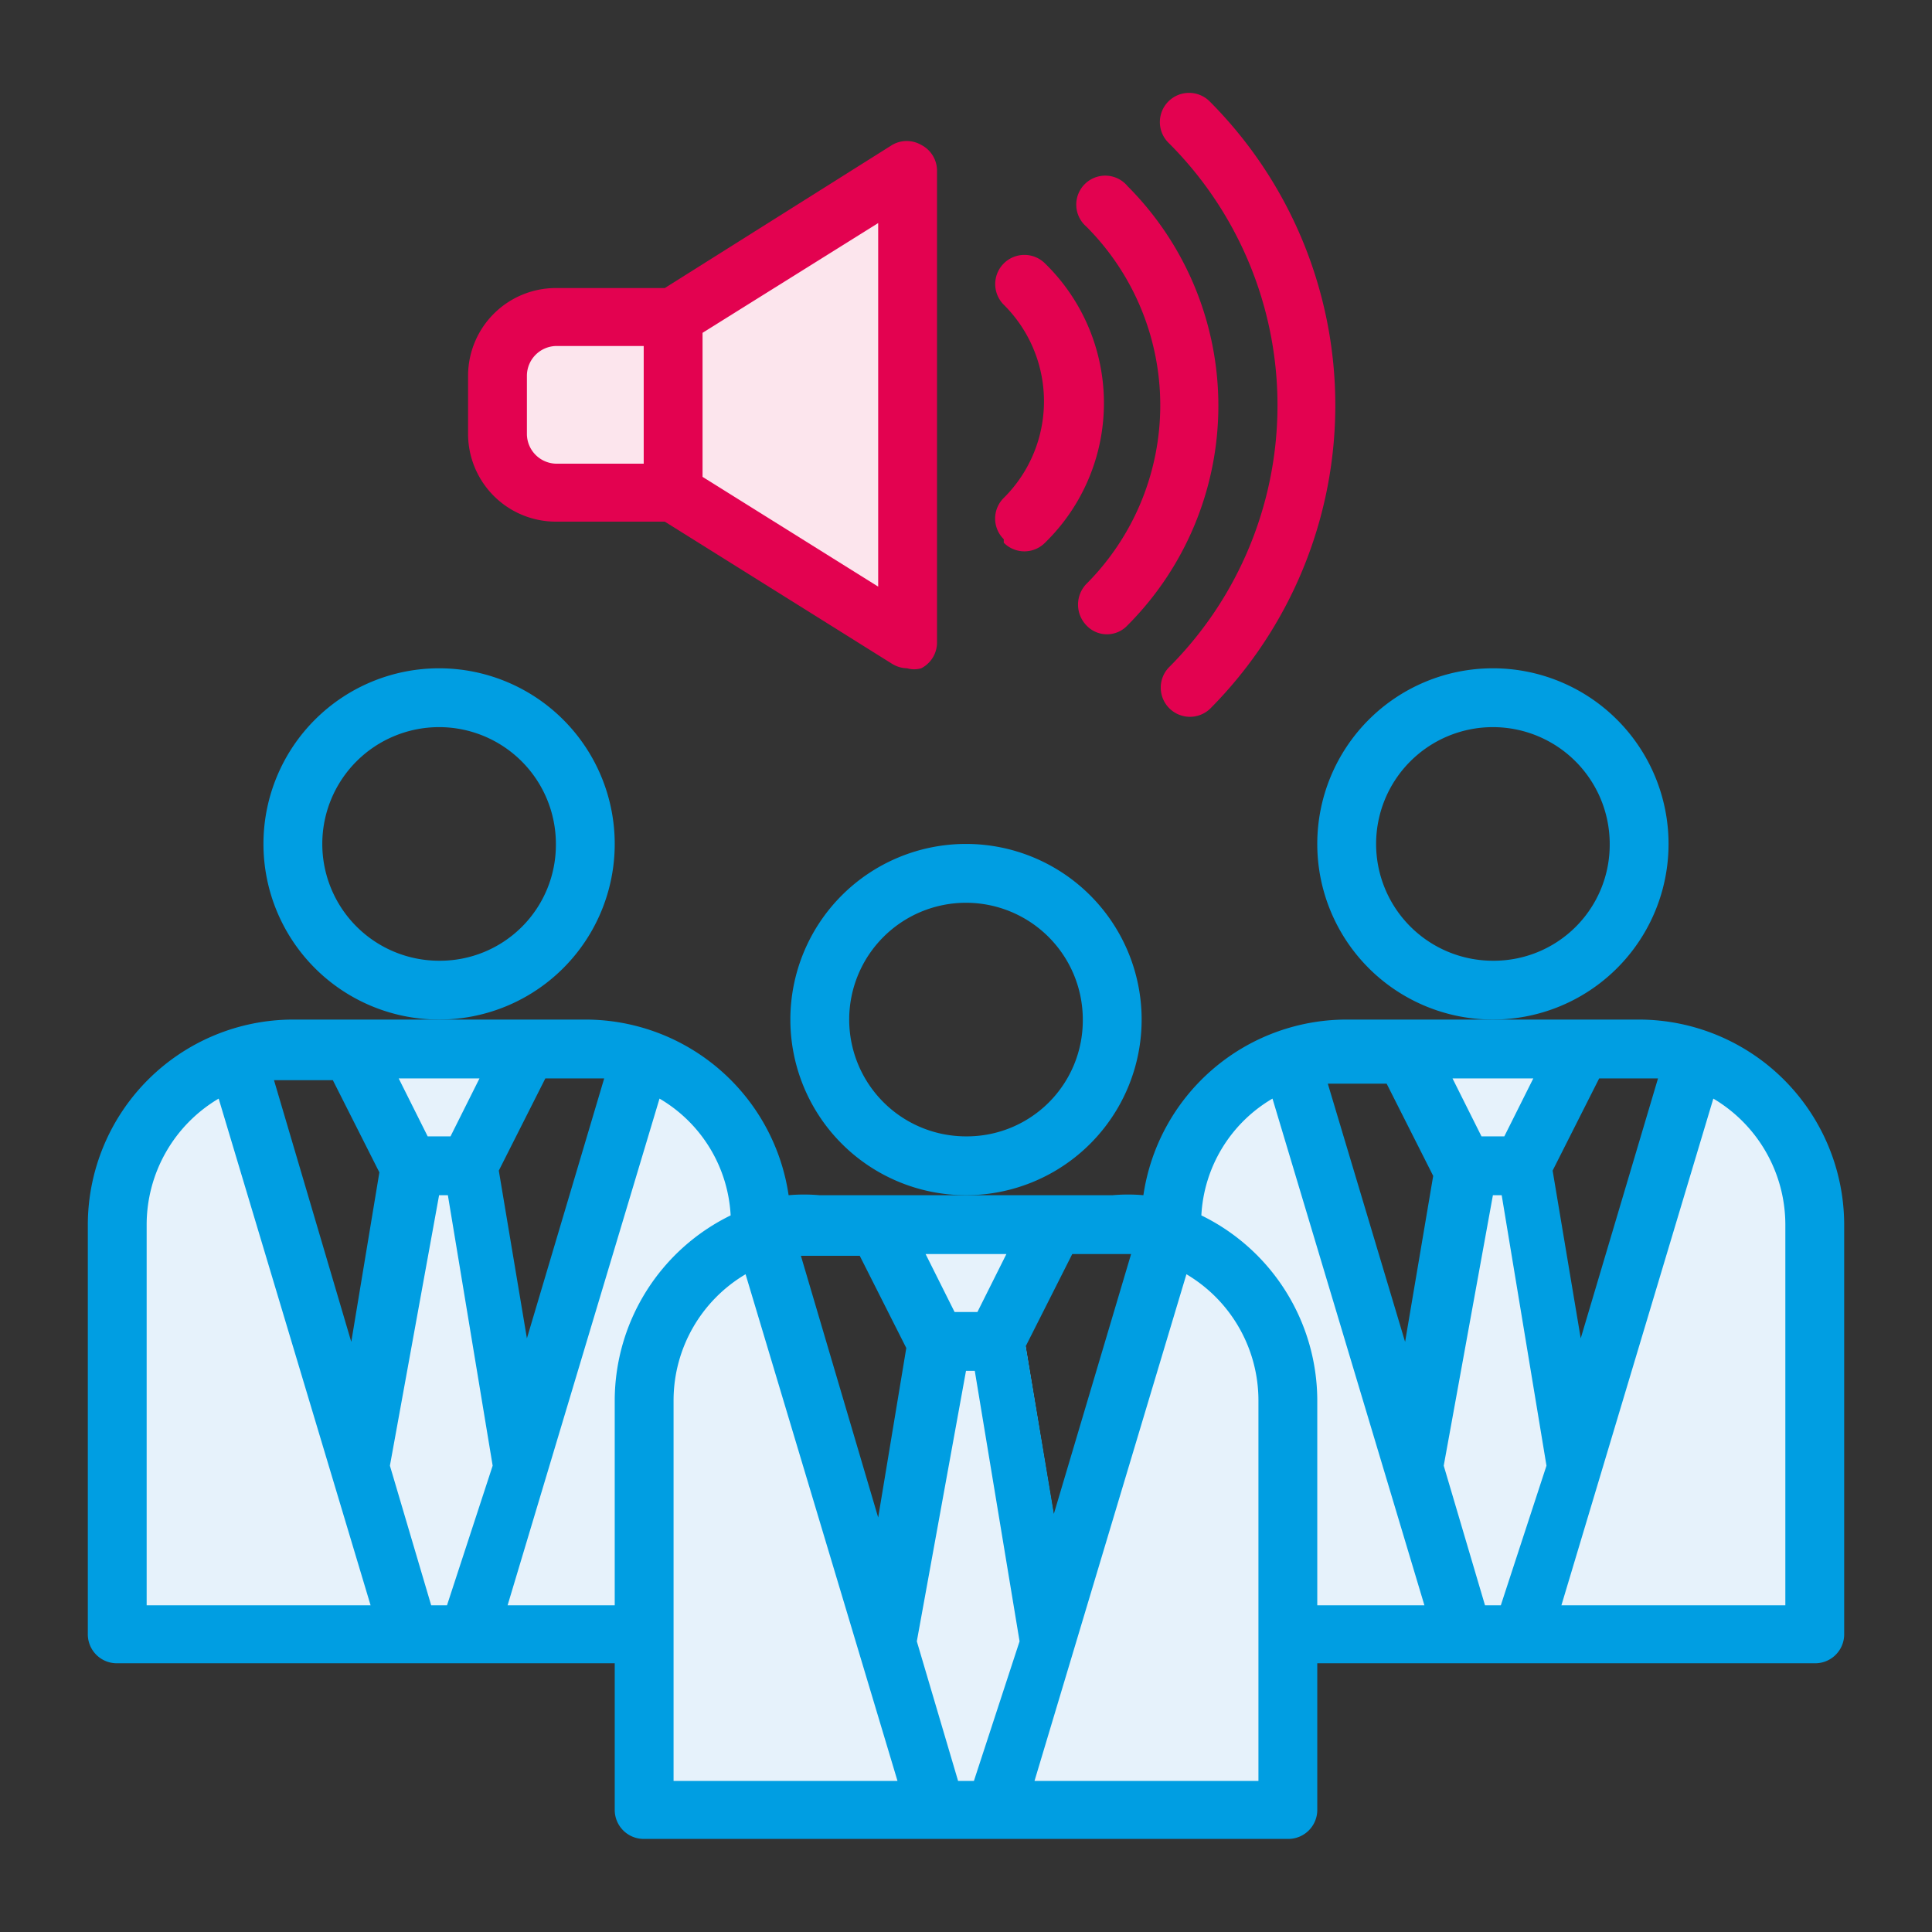 <svg id="e26d8ed4-19bf-4c98-9d5a-7e2f1ad68fa3" data-name="Warstwa 1" xmlns="http://www.w3.org/2000/svg" viewBox="0 0 22 22"><rect x="0" y="0" width="22" height="22" fill="#333333" stroke="none"/><defs><style>.a8ddbaeb-e697-42a3-834e-d143609a04c4{fill:#e6f2fb;}.f93e84dc-b95b-4f66-8a7c-9e82248a27a3{fill:#fce5ed;}.f7ef7c3e-dba4-4121-a2d2-47aef9f3dac9{fill:#009ee2;}.beb5c708-93c0-48c1-96a5-02cff0f9da76{fill:#e30250;}</style></defs><g id="a2f6e8a5-63fe-46ce-a112-8792d30d451f" data-name="Marketing"><g id="e248bfc1-bd7b-4926-ad1d-f0181444929a" data-name="Group 1548"><g id="ab72912a-37f6-4938-b582-c356264a4f9b" data-name="Path 169"><path class="a8ddbaeb-e697-42a3-834e-d143609a04c4" d="M19.3,12.05l-2,6.56h3.34V13.94A2,2,0,0,0,19.3,12.05Z"/></g><g id="b96bc407-73e9-4c36-8b1d-c12f590bc992" data-name="Path 170"><path class="a8ddbaeb-e697-42a3-834e-d143609a04c4" d="M4.19,17l-1.49-5a2,2,0,0,0-1.37,1.89v4.67H4.67L4.19,17Z"/></g><g id="a95d5189-6e23-43f0-98bc-707eef717eea" data-name="Path 171"><path class="a8ddbaeb-e697-42a3-834e-d143609a04c4" d="M16.19,17l-1.49-5a2,2,0,0,0-1.37,1.89v.12a2,2,0,0,1,1.34,1.88v2.67h2L16.19,17Z"/></g><g id="f7b61bcf-ea24-4342-8916-cc5dcc22e8ab" data-name="Path 172"><path class="a8ddbaeb-e697-42a3-834e-d143609a04c4" d="M5.33,13.28H4.67l-.58,3.43.1.3h0l.48,1.6h.66l.57-1.9h0Z"/></g><g id="a0e19dec-e43d-4543-88fa-c957ee2525bb" data-name="Path 173"><path class="a8ddbaeb-e697-42a3-834e-d143609a04c4" d="M11.67,15.28H11l-.57,3.43.09.3h0l.48,1.6h.67l.57-1.9h0Z"/></g><g id="bddabf0c-84a2-4658-8e52-6907d8b73b74" data-name="Path 174"><path class="a8ddbaeb-e697-42a3-834e-d143609a04c4" d="M11.33,15.28h-.66l-.58,3.43.1.3h0l.48,1.6h.66l.57-1.9h0Z"/></g><g id="bc777131-8168-4f0f-8666-6f7038ee93b7" data-name="Path 175"><path class="a8ddbaeb-e697-42a3-834e-d143609a04c4" d="M17.33,13.28h-.66l-.58,3.43.1.3h0l.48,1.6h.66l.57-1.9h0Z"/></g><g id="ac2f27d6-1eea-4b6c-a210-92bae50068a9" data-name="Path 176"><path class="a8ddbaeb-e697-42a3-834e-d143609a04c4" d="M8.67,14.06v-.12A2,2,0,0,0,7.3,12.05l-2,6.56h2V15.94A2,2,0,0,1,8.67,14.06Z"/></g><g id="a29c533a-c195-4b18-9391-8fa49ddc4516" data-name="Path 177"><path class="a8ddbaeb-e697-42a3-834e-d143609a04c4" d="M5.33,13.28,6,11.94H4l.67,1.34Z"/></g><g id="a9113d91-6d0f-4502-9367-7684e99e4356" data-name="Path 178"><path class="a8ddbaeb-e697-42a3-834e-d143609a04c4" d="M17.33,13.28,18,11.94H16l.67,1.34Z"/></g><g id="ac20cf05-aa82-43fa-870d-593b6a6e9224" data-name="Path 179"><path class="a8ddbaeb-e697-42a3-834e-d143609a04c4" d="M10.19,19l-1.49-5h0a2,2,0,0,0-1.34,1.88v4.67h3.34L10.19,19Z"/></g><g id="e87f019d-01b1-4dff-aaba-8a55a8efff71" data-name="Path 180"><path class="a8ddbaeb-e697-42a3-834e-d143609a04c4" d="M13.33,14.06h0l-2,6.56h3.34V16A2,2,0,0,0,13.33,14.06Z"/></g><g id="aec792d7-d2d3-49dd-9219-a59b66861740" data-name="Path 181"><path class="a8ddbaeb-e697-42a3-834e-d143609a04c4" d="M11.33,15.28,12,13.94H10l.67,1.34Z"/></g><g id="b3dd22cd-af07-42e5-ad4e-d6d78a24fe2b" data-name="Path 182"><path class="f93e84dc-b95b-4f66-8a7c-9e82248a27a3" d="M7.67,3.61H6.33a.67.67,0,0,0-.66.67v.66a.67.67,0,0,0,.66.67H7.67Z"/></g><g id="f7cfdbfa-4de6-4ea8-9fed-0c66452b64da" data-name="Path 183"><path class="f93e84dc-b95b-4f66-8a7c-9e82248a27a3" d="M10.33,7.28V1.94L7.67,3.61v2Z"/></g></g><g id="b533012d-0788-4b76-bdbe-792b9fa4e37d" data-name="Group 1553"><g id="f3127263-775c-45b7-ae88-8cadf237fd52" data-name="Path 184"><path class="f7ef7c3e-dba4-4121-a2d2-47aef9f3dac9" d="M7,9.61a2,2,0,1,0-2,2A2,2,0,0,0,7,9.61ZM5,10.94A1.33,1.33,0,1,1,6.33,9.61h0A1.32,1.32,0,0,1,5,10.94Z"/></g><g id="ada1981c-042b-436a-80ae-8f7533446d9e" data-name="Path 185"><path class="f7ef7c3e-dba4-4121-a2d2-47aef9f3dac9" d="M18.67,11.61H15.33a2.34,2.34,0,0,0-2.31,2,2,2,0,0,0-.35,0H9.33a2,2,0,0,0-.35,0,2.34,2.34,0,0,0-2.31-2H3.33A2.34,2.34,0,0,0,1,13.94v4.67a.33.33,0,0,0,.33.33H7v1.67a.33.33,0,0,0,.33.33h7.34a.33.33,0,0,0,.33-.33h0V18.94h5.67a.33.33,0,0,0,.33-.33h0V13.94A2.34,2.34,0,0,0,18.67,11.61Zm-1.21.67-.33.66h-.26l-.33-.66Zm-6,2-.33.66h-.26l-.33-.66Zm-6-2-.33.66H4.87l-.33-.66Zm-3.79,6V13.94a1.67,1.67,0,0,1,.82-1.43l1.73,5.77Zm2.33-3L3.12,12.3l.21,0h.46l.53,1.05Zm1.09,3H4.91l-.47-1.59L5,13.61h.1l.51,3.08Zm1.12-6h.46l.21,0L6,15.24l-.32-1.91ZM7,15.94v2.34H5.78l1.73-5.77a1.64,1.64,0,0,1,.81,1.33A2.35,2.35,0,0,0,7,15.94Zm.67,4.34V15.94a1.67,1.67,0,0,1,.82-1.43l1.73,5.77Zm2.33-3L9.12,14.3l.21,0h.46l.53,1.05Zm1.09,3h-.18l-.47-1.59L11,15.61h.1l.51,3.08Zm1.12-6h.46l.21,0L12,17.24l-.32-1.91Zm2.12,6H11.78l1.73-5.77a1.67,1.67,0,0,1,.82,1.43Zm.67-2V15.94a2.35,2.35,0,0,0-1.32-2.1,1.64,1.64,0,0,1,.81-1.33l1.73,5.77Zm1-3-.88-2.94.21,0h.46l.53,1.05Zm1.09,3h-.18l-.47-1.59L17,13.61h.1l.51,3.08Zm1.12-6h.46l.21,0L18,15.24l-.32-1.91Zm2.12,6H17.78l1.73-5.77a1.67,1.67,0,0,1,.82,1.43Z"/></g><g id="b9060837-bb79-4300-947b-de4f5f8c0005" data-name="Path 186"><path class="f7ef7c3e-dba4-4121-a2d2-47aef9f3dac9" d="M19,9.61a2,2,0,1,0-2,2A2,2,0,0,0,19,9.61Zm-2,1.33a1.33,1.33,0,1,1,1.33-1.33h0A1.32,1.32,0,0,1,17,10.94Z"/></g><g id="e89d95df-0be9-443f-af7e-cd082fd53ee5" data-name="Path 187"><path class="f7ef7c3e-dba4-4121-a2d2-47aef9f3dac9" d="M13,11.61a2,2,0,1,0-2,2A2,2,0,0,0,13,11.61Zm-2,1.33a1.33,1.33,0,1,1,1.33-1.33h0A1.32,1.32,0,0,1,11,12.94Z"/></g><g id="beca355b-0936-4885-b19c-6cfd652a95f3" data-name="Path 188"><path class="beb5c708-93c0-48c1-96a5-02cff0f9da76" d="M10.49,1.65a.33.33,0,0,0-.33,0L7.57,3.28H6.33a1,1,0,0,0-1,1v.66a1,1,0,0,0,1,1H7.57l2.59,1.62a.34.34,0,0,0,.17.05.29.29,0,0,0,.16,0,.33.33,0,0,0,.18-.29V1.94A.33.33,0,0,0,10.49,1.65ZM7.33,5.28h-1A.34.34,0,0,1,6,4.94H6V4.28a.34.34,0,0,1,.33-.34h1ZM10,6.68,8,5.43V3.79l2-1.25Z"/></g><g id="b4d79d7a-456b-455b-abbf-ec470ebf43ec" data-name="Path 189"><path class="beb5c708-93c0-48c1-96a5-02cff0f9da76" d="M11.43,6.18a.33.33,0,0,0,.47,0A2.22,2.22,0,0,0,11.9,3a.33.33,0,1,0-.47.47h0a1.55,1.55,0,0,1,0,2.2.33.33,0,0,0,0,.47Z"/></g><g id="b5cabe71-580e-4da3-8983-a3bebd90588d" data-name="Path 190"><path class="beb5c708-93c0-48c1-96a5-02cff0f9da76" d="M13.32,7.59a.33.33,0,1,0,.46.48h0a4.9,4.9,0,0,0,0-6.91.33.33,0,1,0-.48.46h0A4.22,4.22,0,0,1,13.32,7.59Z"/></g><g id="a41505db-80c3-4b3d-bc85-74f41de219fb" data-name="Path 191"><path class="beb5c708-93c0-48c1-96a5-02cff0f9da76" d="M12.37,6.65a.34.34,0,0,0,0,.47.32.32,0,0,0,.47,0l0,0a3.54,3.54,0,0,0,0-5,.33.33,0,1,0-.47.46h0A2.88,2.88,0,0,1,12.37,6.65Z"/></g></g></g></svg>
